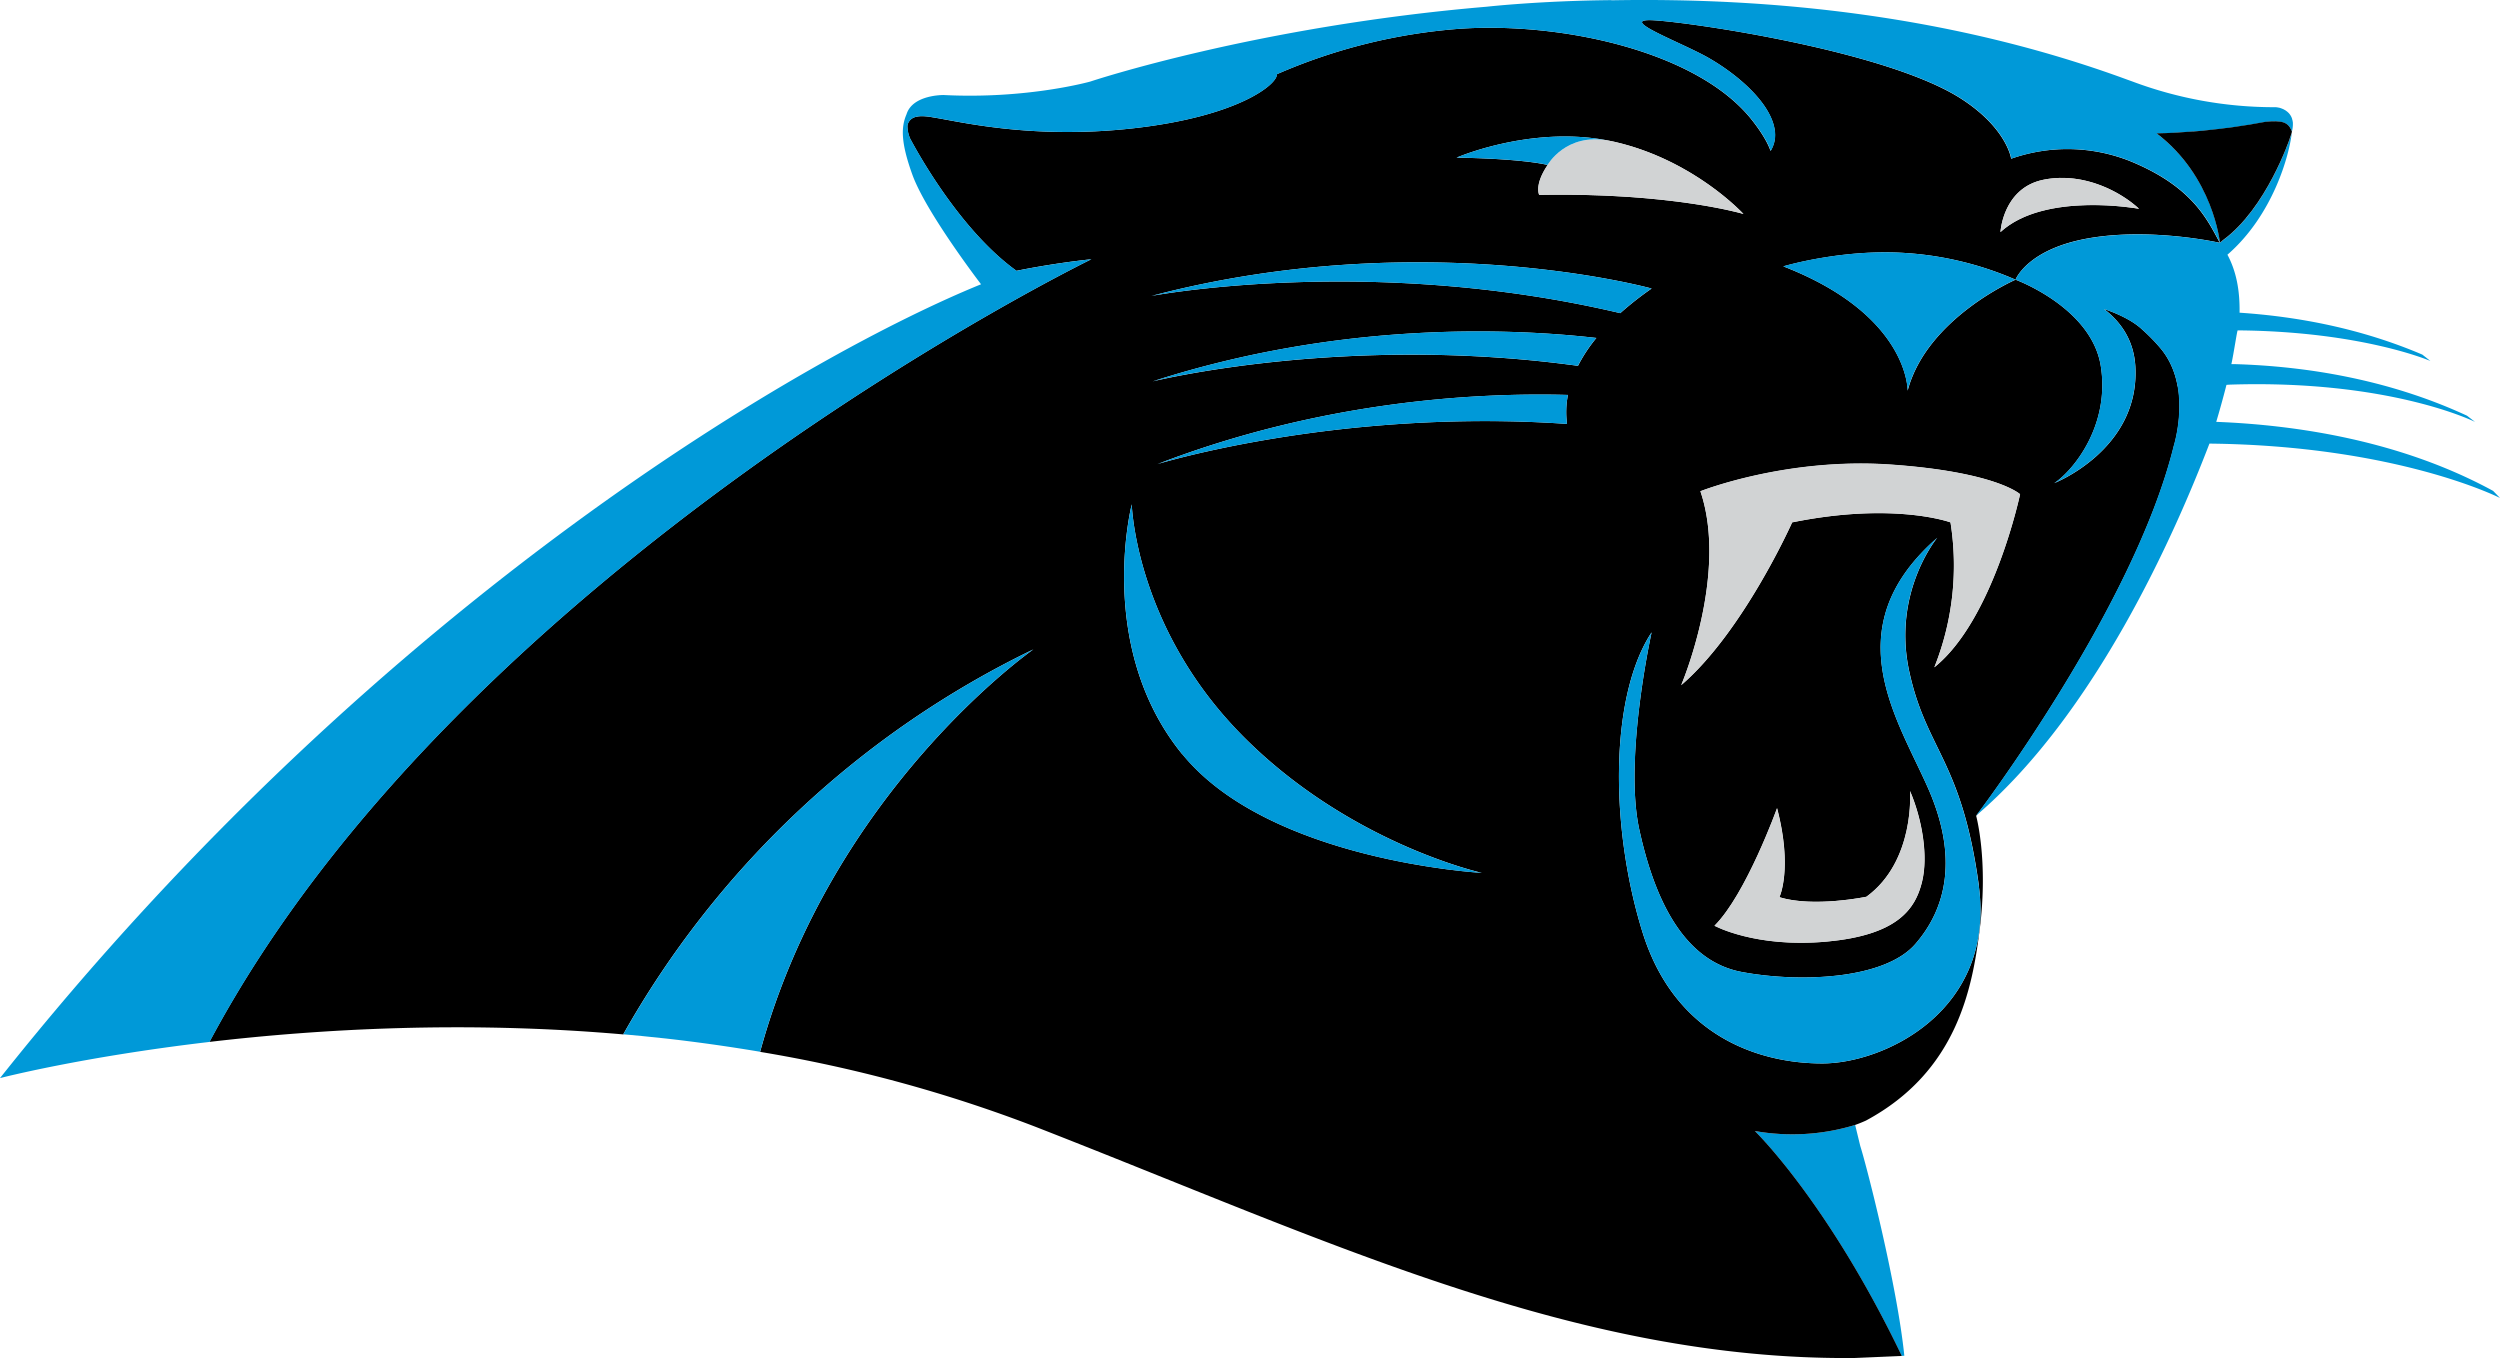 <svg xmlns="http://www.w3.org/2000/svg" viewBox="0 0 926.56 503.32"><defs><style>.cls-1{fill:#0099d8;}.cls-2{fill:#d1d3d4;}</style></defs><title>CAR</title><g id="Layer_2" data-name="Layer 2"><g id="CAR"><g id="CAR-2" data-name="CAR"><path class="cls-1" d="M687.56,416.92h0a79.31,79.31,0,0,1-37.2,2.25s27,26.14,54.43,83.28a.36.36,0,0,0,0,.09l1-.08c-2.65-26-13.77-69.68-16.33-77.73Z"/><path d="M807.09,143.21a31.69,31.69,0,0,0-2.51-8.09,27.74,27.74,0,0,0-3.54-5.67,65.76,65.76,0,0,0-7.12-7.34c-5-4.77-14.14-7.59-14.14-7.59h0c6.33,4.81,11.18,11.71,11.66,21.64,1.48,30.58-30.08,42.91-30.08,42.91,7.39-4.93,20.71-21.69,17.25-43.4s-31.58-32-31.58-32-32.91,14.26-40,41.13c0,0,.55-28-46.07-46.07,0,0,21.94-6.58,45.52-4.94A121.74,121.74,0,0,1,747,103.65s4.37-11.5,27.52-15.42S822.72,90,822.72,90c-4.63-8.45-10-20.75-33.22-30.26a62.81,62.81,0,0,0-44.13-.91s-1.51-11.22-18.43-22.16C699.46,18.86,626.78,8.26,612.77,7.51s10.49,8.28,20.32,13.88c11.16,6.36,23.65,17.15,24.72,27.4a11.18,11.18,0,0,1-1.61,7.15c-1-2.87-3.06-6.52-6.69-11.18-19.9-25.59-70.42-36.64-108.32-34.11a207.52,207.52,0,0,0-68,16.87c.44,3.49-14,15.72-53.72,20.09-37.87,4.16-64.59-2.77-74.2-4.19a5.47,5.47,0,0,0-.73-.14c-3.9-.49-6.82-.31-8.05,2.49-.05.13-.09.26-.13.4s-.06.33-.08.51a11.88,11.88,0,0,0,1,4.65l-.56-1.06c2.7,5.18,18.82,34.87,40,50.11,0,0,12.68-2.69,27.74-4.29,0,0-232.61,113.19-326.85,290.07,41.07-4.81,95.09-7.91,153.74-2.75l-.4,0h0A348.28,348.28,0,0,1,383,240.68s-74.72,52-101.28,149.17a522.41,522.41,0,0,1,102.09,27.78C492.47,460,584,504.23,687.25,503.31l17.57-.76a.42.42,0,0,1,0-.1c-27.43-57.14-54.43-83.27-54.43-83.27a79.39,79.39,0,0,0,37.2-2.26c1.55-.55,2.87-1.11,4-1.62,33.77-18.19,39.41-49,42.17-71.08,3.19-25.51-1.35-41.85-1.35-41.85s58.43-76.69,73.28-137.07c0,0,3.43-10.92,1.47-22.09M757.4,66.61c15.1-3,28.91,4.74,35.38,10.78,0,0-34.94-6.47-51.34,8.63,0,0,.87-16.39,16-19.41m-217.59-8.2h.05c1.39-.6,29.61-12.39,58.41-5.84,29.54,6.73,47.87,26.75,47.87,26.75s-26.52-8-75.7-7.08c0,0-1.92-3.59,3.13-11.07,0,0-7.88-2.3-33.76-2.74Zm72.29,48.53a119.74,119.74,0,0,0-11.62,9.12c-92.71-21.9-173.75-6.38-173.75-6.38,100.36-26.33,185.37-2.74,185.37-2.74M438.17,279.54c-32.32-39.66-18.71-92.63-18.71-92.63s1.2,45.43,40.87,85.59,88.88,51,88.88,51-78.72-4.33-111-44M580.75,157.11C496.1,151.26,429,172,429,172c61-23.46,118.18-26.54,152.11-25.62a33.07,33.07,0,0,0-.33,10.75m4.06-21.54c-86.6-11.94-157.64,5.77-157.64,5.77,69.75-22.48,133.2-19.67,164.46-16.1a57.42,57.42,0,0,0-6.82,10.33M733.36,328.06c6.38,46.55-35,66.08-58,66.08s-54.61-9.77-66.68-48.85-12.07-87.37,3.45-110.94c0,0-10.34,46.56-4.59,73s16.67,48.86,37.94,52.88,52.88,2.88,64.38-10.35,16.08-32.18,4.6-58.06S680,232.62,718,199.31c0,0-16.71,20.08-10.4,49.41s19.43,32.8,25.81,79.34m-41.64,4.28c18.11-13.22,16.15-39.17,16.15-39.17,4.41,10.28,6.86,24,4.41,33.79s-8.81,19.58-35.26,22-41.61-5.88-41.61-5.88c11.75-11.75,23.18-43.57,23.18-43.57,5.87,22.52.86,33,.86,33,12.74,3.92,32.27-.16,32.27-.16m25.14-85a101.89,101.89,0,0,0,6-53.74s-20.84-7.68-58.69,0c0,0-18.09,40.58-41.12,60.33,0,0,17.55-41.14,7.12-71.85,0,0,31.81-12.61,70.76-9.86s47.7,10.95,47.7,10.95-9.86,46.63-31.8,64.17"/><path class="cls-1" d="M924,181.93c-34.16-18.63-72.9-24.43-102.61-25.58h0c1.12-3.77,2.48-8.55,3.79-13.71l1.13-.08c59.54-1.95,91,13.81,91,13.81l-3-2.31c-29-13.45-59.69-18.35-86.23-19.11H827c.92-4.13,2.11-12.51,2.35-12.5l.61,0c45.81.48,70.81,11.34,70.81,11.34l-3-2.37c-22.74-9.69-46-14.08-67.73-15.53.13-8.48-1.28-15.46-4.5-21.49,16.8-14.58,23-36.8,23.9-45.57h0v0c.08-.3.22-1.1.24-1.26a4.84,4.84,0,0,0,.06-.5,6.82,6.82,0,0,0,.06-.87c0-.16,0-.31,0-.46s0-.51-.08-.75,0-.26-.07-.39-.11-.46-.18-.66l-.12-.33a4.46,4.46,0,0,0-.28-.58l-.17-.29c-.11-.17-.22-.32-.34-.48s-.13-.16-.2-.24a5.28,5.28,0,0,0-.41-.41l-.21-.19-.45-.34-.22-.16-.47-.26-.22-.13a5.16,5.16,0,0,0-.49-.21l-.21-.09-.46-.17A1.52,1.52,0,0,0,845,40a4.16,4.16,0,0,0-.44-.12l-.15,0-.4-.09-.12,0-.32-.06h-.08a3.1,3.1,0,0,0-.36,0,149.71,149.71,0,0,1-52.85-9.54l-1.95-.7C723.81,5.78,656.83-1,597.19.11l0-.06c-26.63.25-46.08,2.43-46.08,2.43-85.61,7.24-147,27.74-147,27.74s-23.3,6.58-54.34,5c0,0-11.52-.2-13.79,7.13-2,4.67-2.22,10.23,2.17,22.4,5.06,14,25.3,40.4,25.45,40.61C302.36,130.26,142.88,219.71,0,399.57c0,0,30.19-7.85,77.68-13.41h0C171.92,209.28,404.53,96.08,404.53,96.08c-15.06,1.62-27.74,4.3-27.74,4.3-21.22-15.24-37.34-44.93-40-50.11l.56,1.06a11.88,11.88,0,0,1-1-4.65,3.89,3.89,0,0,1,.08-.51c0-.14.08-.27.13-.4,1.23-2.8,4.15-3,8.05-2.49a5.06,5.06,0,0,1,.72.14c9.62,1.42,36.34,8.35,74.21,4.19,39.74-4.37,54.15-16.6,53.72-20.1a207.65,207.65,0,0,1,68-16.86c37.9-2.53,88.42,8.53,108.32,34.11,3.63,4.66,5.71,8.32,6.69,11.18a11.18,11.18,0,0,0,1.61-7.14c-1.07-10.26-13.56-21-24.72-27.41-9.83-5.6-34.33-14.63-20.32-13.87s86.69,11.34,114.17,29.11c16.92,10.95,18.43,22.18,18.43,22.18a62.78,62.78,0,0,1,44.13.9c23.26,9.51,28.59,21.81,33.22,30.25,0,0-2.45-24.61-23.48-40.51,0,0,5.21,0,13.44-.69l.38,0,2.77-.24.75-.07,1-.1h0c6.38-.63,14-1.62,22.18-3.19,5.62-.45,8.3-.17,9.64,3.68l0,.05c-.1.36-.19.73-.32,1.11s-.31.91-.51,1.4c0,0-8.68,26-24.82,37.7l-1.07.91s-25-5.67-48.18-1.74S747,103.65,747,103.65s28.13,10.31,31.58,32-9.86,38.47-17.25,43.4c0,0,31.56-12.33,30.08-42.91-.48-9.92-5.33-16.83-11.66-21.63h0s9.09,2.83,14.14,7.59a66.5,66.5,0,0,1,7.12,7.33,28.26,28.26,0,0,1,3.54,5.68,31.69,31.69,0,0,1,2.51,8.09c2,11.18-1.47,22.09-1.47,22.09-14.85,60.37-73.28,137.07-73.28,137.07l0,0C776.54,264.67,806,198,818.87,164.41c69.65.76,107.69,20.15,107.69,20.15Z"/><path d="M848.61,51.35c.2-.48.37-1,.51-1.39s.22-.76.32-1.11c0,0,0,0,0-.06-1.34-3.84-4-4.13-9.64-3.68-8.21,1.57-15.8,2.55-22.18,3.19h0l-1,.11-.75.07-2.77.24-.38,0c-8.23.67-13.44.7-13.44.7,21,15.9,23.48,40.52,23.48,40.52l1.07-.92c16.14-11.72,24.82-37.7,24.82-37.7"/><path class="cls-2" d="M630.21,182.07c10.42,30.71-7.13,71.85-7.13,71.85,23-19.75,41.13-60.32,41.13-60.32,37.84-7.69,58.68,0,58.68,0a101.75,101.75,0,0,1-6,53.73c21.94-17.54,31.81-64.17,31.81-64.17s-8.77-8.22-47.71-11-70.75,9.87-70.75,9.87"/><path class="cls-2" d="M658.59,299.54s-11.44,31.82-23.19,43.58c0,0,15.19,8.31,41.62,5.87s32.82-12.23,35.26-22,0-23.51-4.4-33.79c0,0,2,25.95-16.17,39.17,0,0-19.52,4.09-32.25.17,0,0,5-10.45-.87-33"/><path class="cls-2" d="M596.26,52.13l.81.17-.81-.17c-16-3-22.69,9-22.69,9-5.06,7.48-3.13,11.07-3.13,11.07,49.18-.87,75.7,7.08,75.7,7.08s-18.33-20-47.87-26.75Z"/><path class="cls-2" d="M792.78,77.39c-6.47-6-20.28-13.8-35.38-10.78s-16,19.41-16,19.41c16.4-15.1,51.34-8.63,51.34-8.63"/><path class="cls-1" d="M426.73,109.68s81-15.52,173.75,6.38a120.06,120.06,0,0,1,11.62-9.13s-85-23.58-185.37,2.75"/><path class="cls-1" d="M427.17,141.34s71-17.71,157.65-5.77a56.59,56.59,0,0,1,6.81-10.32c-31.26-3.58-94.7-6.39-164.46,16.09"/><path class="cls-1" d="M429,172s67.13-20.74,151.78-14.88a33.35,33.35,0,0,1,.33-10.75C547.15,145.43,490,148.52,429,172"/><path class="cls-1" d="M231,383.37h0l.4,0,6.47.6,8.84.92q17.32,1.95,35,4.92C308.3,292.64,383,240.68,383,240.68A348.14,348.14,0,0,0,231,383.37"/><path class="cls-1" d="M707.55,248.72c-6.31-29.33,10.4-49.41,10.4-49.41-38,33.31-15,66.65-3.49,92.51s6.89,44.85-4.6,58.06-43.12,14.38-64.38,10.35-32.2-26.44-37.94-52.88,4.59-73,4.59-73c-15.52,23.57-15.52,71.85-3.45,110.94s43.69,48.85,66.68,48.85,64.38-19.53,58-66.08-19.48-50-25.81-79.34"/><path class="cls-1" d="M460.33,272.49c-39.66-40.15-40.87-85.58-40.87-85.58s-13.61,53,18.71,92.63,111.05,44,111.05,44-49.23-10.89-88.89-51"/><path class="cls-1" d="M660.91,98.71c46.62,18.1,46.07,46.07,46.07,46.07,7.13-26.87,40-41.13,40-41.13a121.59,121.59,0,0,0-40.58-9.87c-23.59-1.66-45.53,4.93-45.53,4.93"/><path class="cls-1" d="M596.26,52.13c-28.09-5.58-55,5.68-56.4,6.26h-.05c25.88.44,33.76,2.74,33.76,2.74s6.73-12.06,22.69-9"/></g></g></g></svg>